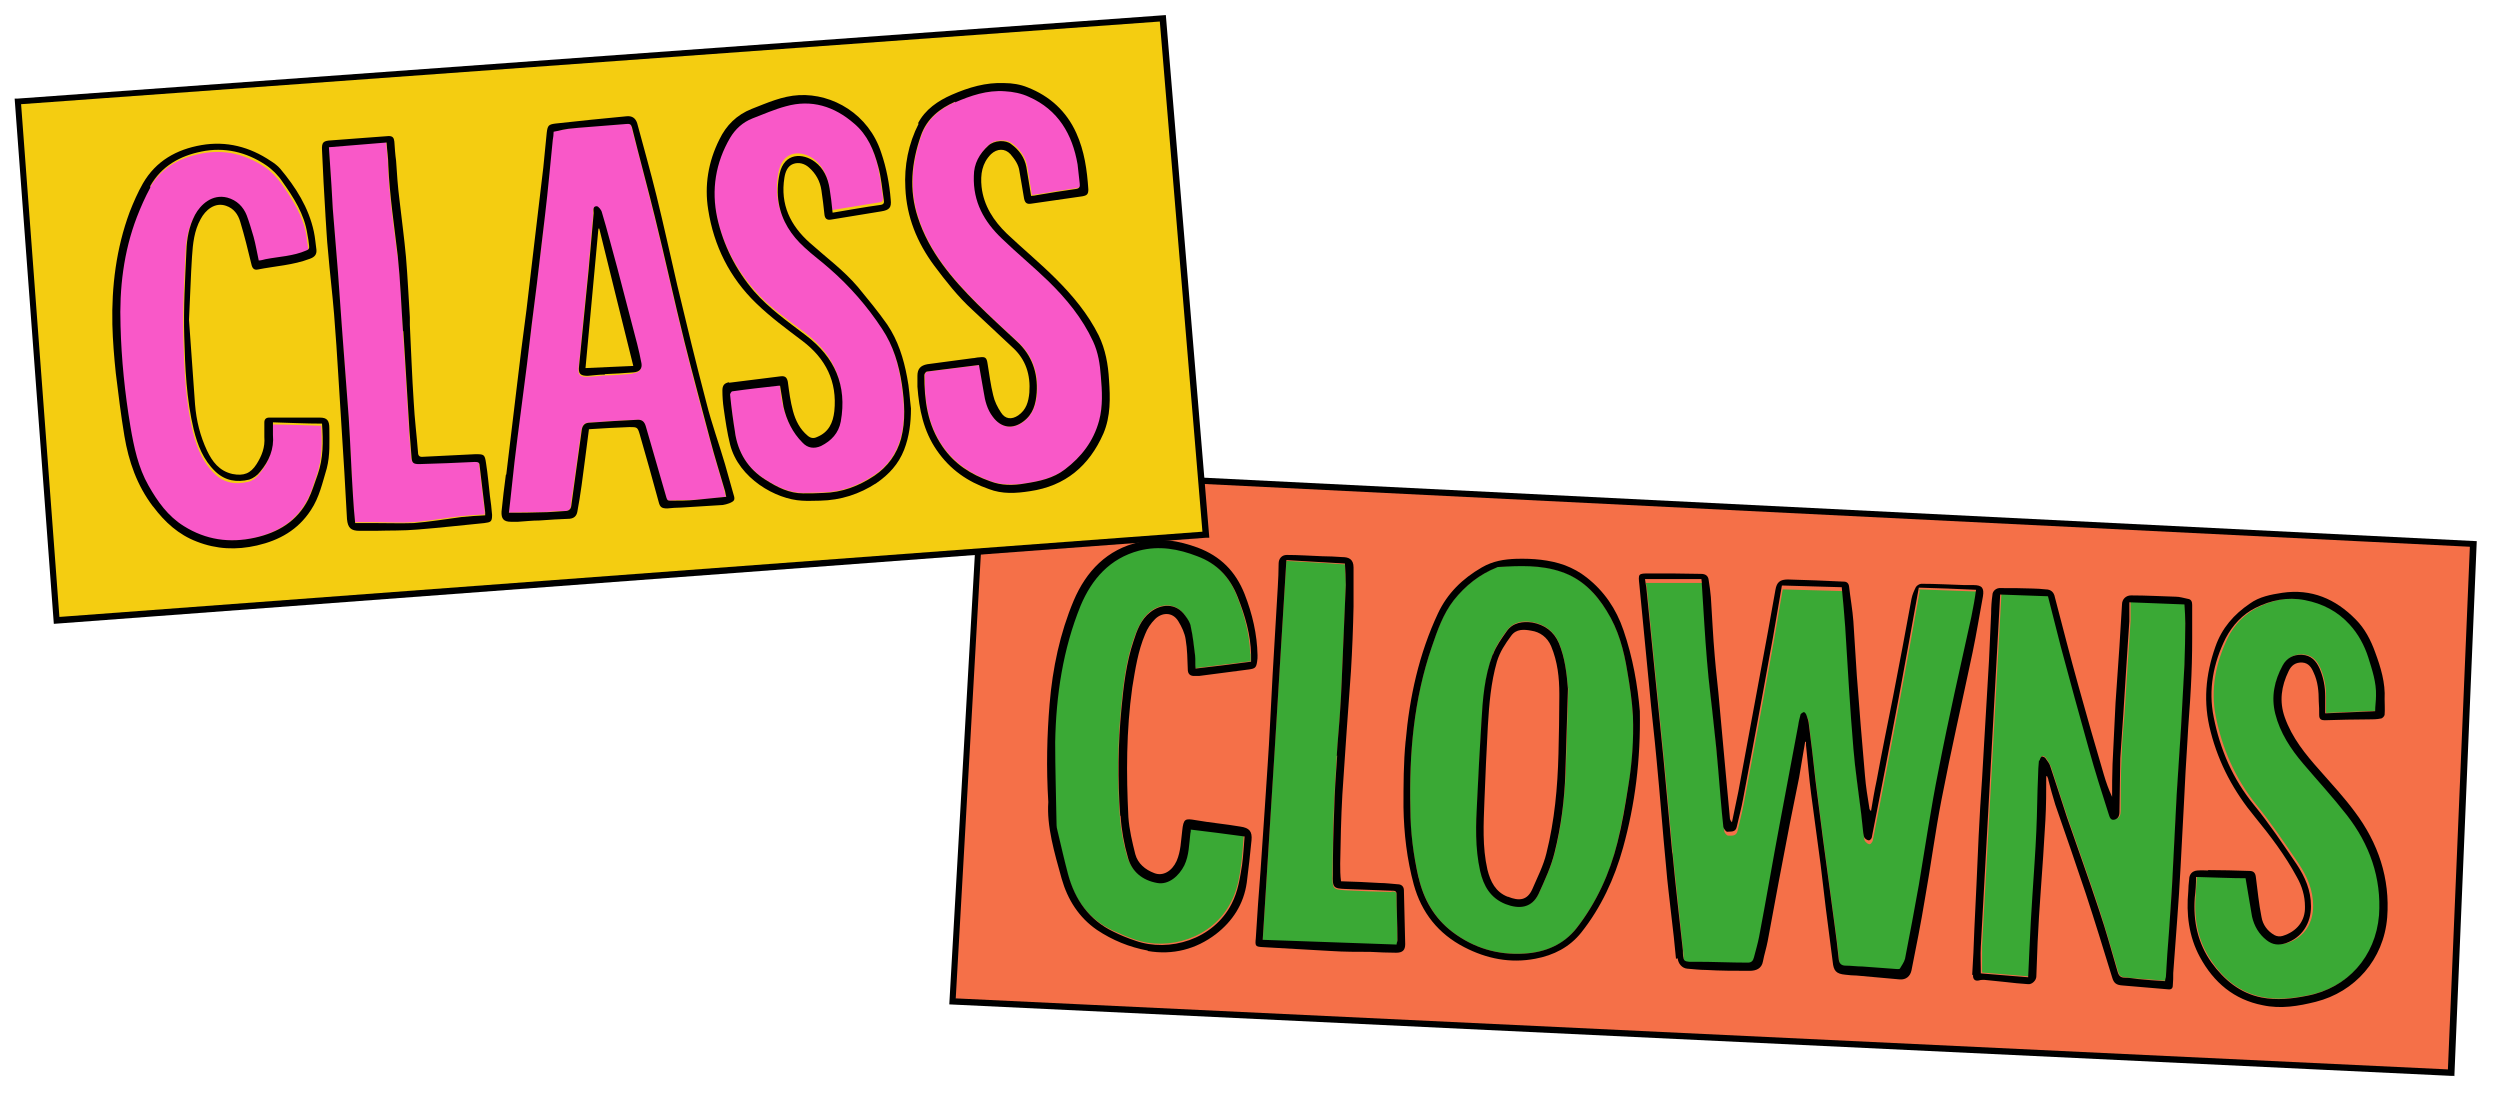 <?xml version="1.0" encoding="UTF-8"?>
<svg id="Layer_1" xmlns="http://www.w3.org/2000/svg" version="1.1" viewBox="0 0 580.7 255.6">
  <!-- Generator: Adobe Illustrator 29.0.1, SVG Export Plug-In . SVG Version: 2.1.0 Build 192)  -->
  <defs>
    <style>
      .st0 {
        fill: #f958c8;
      }

      .st1 {
        fill: #f57048;
      }

      .st2 {
        fill: #f4cd11;
      }

      .st3 {
        fill: #3aa935;
      }
    </style>
  </defs>
  <g>
    <polygon class="st1" points="228.2 109.1 221.2 232.6 569.3 249.2 574.4 126.3 228.2 109.1"/>
    <path d="M570,249.9h-.7s-348.8-16.6-348.8-16.6l7.1-124.9h.7s347,17.3,347,17.3l-5.2,124.3ZM221.9,231.9l346.7,16.5,5.1-121.4-344.8-17.1-6.9,122Z"/>
  </g>
  <g>
    <path class="st3" d="M550.3,152.6c1,2.9,1.9,5.8,1.8,8.9,0,1.2-.1,2.4-.2,3.6-3.9.2-7.7.3-11.6.5,0-1.3,0-2.6,0-3.9,0-2.3-.4-4.4-1.3-6.5-.8-1.8-2-3.1-4.1-3.2-2-.1-3.5.8-4.5,2.5-2,3.5-2.8,7.2-1.7,11.2,1.1,4.4,3.6,8.2,6.5,11.6,3.4,4,6.9,7.8,10.1,11.9,5.3,6.8,8.1,14.6,7.5,23.3-.7,9.6-7.3,16.9-16.7,18.7-3.5.7-7.1,1.1-10.6.4-5-1-8.8-4-11.6-8.1-3.2-4.5-4.3-9.6-3.9-15.1.1-1.6.2-3.2.3-4.8,4.1,0,8,.2,11.8.3.5,3.1.9,6,1.5,8.9.4,2.2,1.6,4.1,3.4,5.5,1.3,1.1,2.8,1.2,4.4.7,3.9-1.3,5.9-4.6,5.9-8.6,0-3.7-1.4-6.8-3.3-9.7-3.2-4.7-6.4-9.5-10-13.9-4.8-6-7.8-12.9-9.3-20.3-1.3-6.4,0-12.6,2.8-18.4,1.5-3,3.9-5.5,6.9-7,3.6-1.8,7.4-2.6,11.5-1.8,4.1.8,7.6,2.6,10.4,5.7,1.9,2.2,3.3,4.8,4.3,7.6Z"/>
    <path class="st3" d="M507.5,140.3c0,1.6.2,3,.2,4.4,0,3.2,0,6.4-.2,9.6-.2,4.9-.5,9.8-.8,14.7-.3,5.1-.7,10.3-1,15.4-.3,5.9-.6,11.8-.9,17.7-.3,4.8-.6,9.6-.9,14.4-.2,3.4-.4,6.8-.7,10.2,0,.3-.1.6-.2,1.1-2.1-.2-4.3-.3-6.4-.5-1,0-2-.2-2.9-.3-.9,0-1.4-.3-1.7-1.3-1.4-4.8-2.8-9.6-4.3-14.3-2.4-7.3-5-14.5-7.5-21.7-1.3-3.8-2.5-7.7-3.8-11.6-.3-.7-.7-1.4-1.2-2.1-.2-.2-.7-.5-.8-.4-.3.2-.5.6-.5.9-.1,1.2-.2,2.3-.2,3.5-.1,4.3-.2,8.5-.4,12.8-.2,4.9-.6,9.9-.9,14.8-.3,4.2-.4,8.4-.7,12.6-.1,2.2-.2,4.4-.3,6.6-3.8-.3-7.4-.6-11-.9,0-.2,0-.4,0-.5,0-1.9,0-3.8,0-5.7,1.5-27.2,3-54.4,4.5-81.8,3.7.1,7.4.3,11.1.4,1,4,1.9,7.9,3,11.8,2.1,7.9,4.3,15.8,6.5,23.7,1.4,5.1,3.1,10.1,4.6,15.1.2.6.4,1.5,1.3,1.3.9-.1,1.2-.9,1.2-1.8,0-4.2,0-8.3.2-12.5.1-3.4.4-6.8.7-10.2.2-3.7.5-7.3.7-11,.2-3.5.5-7,.7-10.6,0-1.4,0-2.7,0-4.4,4.3.2,8.6.3,12.8.5Z"/>
    <path d="M512.9,202.1c3.2,0,6.4.1,9.6.2,1,0,1.4.5,1.5,1.5.4,3.1.7,6.2,1.3,9.2.3,1.8,1.4,3.3,3,4.2.5.3,1.3.4,1.9.2,3.3-1,5.3-3.5,5.2-6.8,0-2.5-.7-4.8-1.9-6.9-2.7-5-6.1-9.5-9.7-13.9-4.9-5.9-8.4-12.4-10.3-19.8-1.8-6.8-1.2-13.3,1.1-19.8,1.5-4.3,4.3-7.5,8-10,2.2-1.6,4.9-2.1,7.5-2.5,6.8-1,12.4,1.4,17.1,6.2,2.1,2.1,3.5,4.8,4.5,7.6,1.3,3.5,2.4,7.1,2.2,10.9,0,1.2.1,2.4,0,3.6,0,.3-.5.9-.9.9-.9.2-1.9.2-2.8.2-3.4,0-6.8.1-10.2.2-.8,0-1.3-.2-1.3-1.2,0-1.1,0-2.1-.1-3.2,0-2.3-.2-4.6-1.2-6.7-.5-1.2-1.2-2.2-2.6-2.3-1.6-.1-2.6.7-3.2,2-1.7,3.5-2.2,7-.9,10.7,1.7,4.8,4.8,8.6,8.1,12.3,2.8,3.2,5.7,6.3,8.2,9.7,5.4,7.2,8.2,15.4,7.5,24.5-.8,9.8-7.5,17.3-16.6,19.6-4,1-8.1,1.7-12.3.8-6.7-1.3-11.4-5.3-14.6-11.2-2.6-4.8-3.2-10-2.7-15.3,0-.9.1-1.8.2-2.7,0-1.2.7-2,1.9-2.1s1.7,0,2.5,0ZM521.9,204c-3.7,0-7.7-.2-11.8-.3,0,1.6-.1,3.2-.3,4.8-.4,5.5.7,10.6,3.9,15.1,2.9,4,6.6,7.1,11.6,8.1,3.6.7,7.1.3,10.6-.4,9.4-1.8,15.9-9.1,16.7-18.7.6-8.7-2.2-16.5-7.5-23.3-3.2-4.1-6.7-7.9-10.1-11.9-2.9-3.4-5.4-7.2-6.5-11.6-1-4-.2-7.7,1.7-11.2.9-1.7,2.5-2.6,4.5-2.5,2.1.1,3.3,1.4,4.1,3.2.9,2.1,1.3,4.2,1.3,6.5,0,1.3,0,2.6,0,3.9,3.9-.2,7.7-.3,11.6-.5,0-1.2.2-2.4.2-3.6.1-3.1-.9-6-1.8-8.9-.9-2.8-2.3-5.4-4.3-7.6-2.8-3.1-6.3-4.9-10.4-5.7-4.1-.8-7.9,0-11.5,1.8-3,1.5-5.3,4-6.9,7-2.9,5.8-4.1,12-2.8,18.4,1.5,7.5,4.4,14.3,9.3,20.3,3.6,4.4,6.8,9.2,10,13.9,1.9,2.9,3.3,6,3.3,9.7,0,4-2.1,7.3-5.9,8.6-1.6.5-3,.4-4.4-.7-1.8-1.4-2.9-3.3-3.4-5.5-.5-2.9-1-5.8-1.5-8.9Z"/>
    <path class="st3" d="M445.8,136.9c4.3.2,8.7.3,13.3.5-.4,2.2-.7,4.2-1.1,6.3-2.5,11.8-5.2,23.6-7.6,35.5-1.7,8.9-3,17.9-4.6,26.8-1,5.7-2.1,11.4-3.2,17.1-.2.8-.7,1.5-1.2,2.3,0,.1-.4.1-.6.1-2.7-.2-5.4-.4-8.1-.6-1.3,0-2.6-.2-3.9-.2-1,0-1.5-.4-1.6-1.5-.3-2.7-.6-5.5-1-8.2-.9-6.7-1.8-13.4-2.7-20-.6-4.4-1.1-8.9-1.7-13.3-.5-4.5-1.1-9-1.6-13.5,0-.6-.2-1.2-.5-1.7-.1-.3-.5-.7-.6-.7-.3,0-.7.4-.8.7-.2.7-.4,1.5-.5,2.3-1.4,7.5-2.9,14.9-4.2,22.4-1.6,8.9-3.2,17.8-4.9,26.8-.3,1.6-.8,3.2-1.2,4.8-.2.8-.7,1.2-1.4,1.2-4,0-8-.1-12-.2-.1,0-.3,0-.4,0-.8,0-1.9.1-2.3-.3-.5-.4-.3-1.5-.4-2.3-.8-7.5-1.6-14.9-2.4-22.4-.7-7.2-1.3-14.4-2-21.6-.6-6-1.2-11.9-1.8-17.9-.7-7.3-1.5-14.7-2.2-22,0-.6-.2-1.2-.3-1.9,4.4,0,8.7,0,13.1,0,0,.5.1.8.1,1.2.4,5.9.7,11.8,1.2,17.8.4,5,1.1,10,1.6,15.1.3,3.4.6,6.7,1,10.1.4,4.5.8,8.9,1.2,13.4,0,.4.6,1.1.9,1.1.8,0,1.9.2,2.2-1.1.5-2.2,1.1-4.4,1.5-6.6,2.1-11.2,4.2-22.3,6.2-33.5,1-5.2,1.8-10.5,2.8-16,4.5.1,9.2.3,13.9.4.3,3.2.6,6.2.8,9.2.6,9.4,1.2,18.8,1.9,28.2.4,5.1,1.2,10.1,1.8,15.1.2,1.5.3,3.1.5,4.6,0,.4,0,.8.3,1.1s.6.6,1,.6c.2,0,.6-.5.7-.8,2.1-10.7,4.2-21.4,6.2-32.1,1.6-8.5,3.1-17,4.7-25.8Z"/>
    <path d="M473.8,176.6c0-.3.2-.7.5-.9.1,0,.7.2.8.4.5.7,1,1.3,1.2,2.1,1.3,3.8,2.5,7.7,3.8,11.6,2.5,7.2,5.1,14.4,7.5,21.7,1.6,4.7,2.9,9.5,4.3,14.3.3,1,.8,1.3,1.7,1.3,1,0,2,.2,2.9.3,2.1.2,4.3.4,6.4.5,0-.5.2-.8.2-1.1.2-3.4.4-6.8.7-10.2.3-4.8.7-9.6.9-14.4.3-5.9.6-11.8.9-17.7.3-5.1.7-10.3,1-15.4.3-4.9.5-9.8.8-14.7.1-3.2.2-6.4.2-9.6,0-1.4-.1-2.9-.2-4.4-4.2-.2-8.5-.3-12.8-.5,0,1.7,0,3.1,0,4.4-.2,3.5-.5,7-.7,10.6-.2,3.7-.5,7.3-.7,11-.2,3.4-.5,6.8-.7,10.2-.1,4.2-.1,8.3-.2,12.5,0,.9-.3,1.6-1.2,1.8-.9.2-1.1-.7-1.3-1.3-1.6-5-3.2-10-4.6-15.1-2.2-7.9-4.4-15.8-6.5-23.7-1-3.9-2-7.8-3-11.8-3.8-.1-7.5-.3-11.1-.4-1.5,27.4-3,54.6-4.5,81.8-.1,1.9,0,3.8,0,5.7,0,.1,0,.3,0,.5,3.6.3,7.2.6,11,.9.1-2.2.2-4.4.3-6.6.2-4.2.4-8.4.7-12.6.3-4.9.7-9.9.9-14.8.2-4.3.2-8.5.4-12.8,0-1.2.1-2.3.2-3.5ZM458.1,226.5c.2-3.5.4-7,.5-10.6.2-3.5.3-7,.5-10.5.2-3.7.3-7.5.5-11.2.2-4.5.5-8.9.8-13.4.3-4.6.5-9.2.8-13.7.3-4.5.5-9.1.8-13.6.2-3.7.3-7.3.5-11,0-1.4.1-2.9.3-4.3,0-.9.9-1.7,1.9-1.6,2.5,0,4.9,0,7.4.1,1,0,2,.1,3.1.2,1.2,0,1.9.7,2.1,1.8,1.8,6.9,3.6,13.9,5.5,20.7,1.9,6.9,3.9,13.8,5.9,20.6.5,1.7,1.1,3.4,1.9,5.1,0-2.5,0-5,.1-7.6.2-4.8.5-9.5.7-14.3.3-4.3.6-8.7.9-13,.2-3.3.4-6.6.6-9.8,0-1.2.9-2.1,2.1-2.1,3.5,0,6.9.2,10.4.3.9,0,1.8.3,2.8.5.8.1,1,.7,1,1.4,0,2.6,0,5.2,0,7.8,0,3.8-.1,7.6-.3,11.3-.2,4.2-.6,8.3-.8,12.5-.3,4.8-.6,9.5-.8,14.3-.3,5-.5,10.1-.8,15.1-.2,4.1-.5,8.2-.8,12.4-.3,4-.6,8.1-.9,12.1,0,1,0,1.9-.1,2.9,0,.7-.4,1-1.1.9-3.5-.3-7.1-.6-10.6-.9-1.4-.1-2-.5-2.4-1.9-2-6.5-4-13-6.1-19.4-2.3-6.9-4.7-13.8-7.1-20.7-.6-1.9-1.1-3.8-1.6-5.7,0-.3-.2-.6-.3-.9,0,0-.1,0-.2,0,0,3.4,0,6.8-.2,10.3-.3,5.6-.7,11.1-1.1,16.7-.3,3.8-.5,7.7-.7,11.5-.1,2.7-.2,5.4-.3,8,0,.9-1,1.9-1.9,1.8-1.8-.1-3.5-.3-5.3-.5-1.6-.2-3.3-.3-4.9-.5-.4,0-.8,0-1.1.1-1,.3-1.6-.2-1.5-1.3Z"/>
    <path d="M389.3,222.7c-.3-3.4-.7-6.8-1.1-10.2-.4-3.7-.9-7.4-1.2-11.2-.8-8.2-1.4-16.5-2.2-24.7-.5-5.6-1.2-11.2-1.7-16.9-.8-7.9-1.5-15.9-2.3-23.8-.3-2.7-.3-2.7,2.4-2.7,4,0,7.9,0,11.9.1,1,0,1.7.4,1.8,1.5.2,1.3.4,2.6.5,3.9.3,4.6.5,9.2.9,13.7.3,3.8.8,7.5,1.1,11.3.5,5.4,1,10.9,1.5,16.4.3,3.2.6,6.5.9,9.7,0,.4.1.8.5,1.2.5-2.4,1-4.8,1.5-7.2,2.3-12.4,4.6-24.8,6.9-37.3.6-3.2,1.1-6.3,1.7-9.5.3-1.8,1.1-2.4,2.9-2.4,4.3.1,8.7.3,13,.5.7,0,1.1.4,1.2,1.1.3,2.7.8,5.4,1,8.1.3,4.2.5,8.4.8,12.6.6,7.8,1.2,15.6,1.9,23.3.2,2.5.6,4.9,1,7.4,0,.3.1.5.4.8.4-2.4.8-4.8,1.3-7.1,1.2-6.5,2.5-12.9,3.8-19.4,1.5-7.6,2.9-15.2,4.3-22.8.2-1,.6-1.9,1-2.7.2-.4.9-.8,1.3-.8,3.3,0,6.7.2,10,.3.7,0,1.4,0,2.1,0,2,0,2.5.7,2.2,2.6-.8,4.3-1.5,8.7-2.4,13-2.4,11.4-5,22.7-7.2,34.1-1.5,7.7-2.5,15.5-3.9,23.3-.9,5.5-2,11-3.1,16.5-.3,1.4-1.3,2.2-2.7,2.1-3.3-.3-6.7-.6-10-.9-.9,0-1.8-.1-2.7-.2-2.1-.2-2.7-.9-2.9-3-.5-4.1-1.1-8.3-1.6-12.4-.4-3.4-.8-6.7-1.2-10.1-.7-5.5-1.5-10.9-2.2-16.4-.5-3.8-.8-7.6-1.2-11.4,0-.3,0-.5,0-.8h-.2c-.5,2.7-.9,5.5-1.4,8.3-.7,3.5-1.4,6.9-2.1,10.4-1.8,9.2-3.5,18.4-5.2,27.6-.3,1.6-.8,3.1-1.1,4.7-.3,1.7-1.6,2.2-3.1,2.2-3.4,0-6.7,0-10.1-.2-1.5,0-3-.2-4.4-.3-1.2-.1-2.1-1.2-2.2-2.4ZM388.5,198.4c.7,7.5,1.6,15,2.4,22.4,0,.8,0,1.9.4,2.3.5.4,1.5.3,2.3.3.1,0,.3,0,.4,0,4,0,8,.2,12,.2.8,0,1.2-.4,1.4-1.2.4-1.6.9-3.2,1.2-4.8,1.7-8.9,3.2-17.8,4.9-26.8,1.4-7.5,2.8-14.9,4.2-22.4.1-.8.3-1.5.5-2.3,0-.3.5-.6.8-.7.2,0,.5.4.6.7.2.6.4,1.1.5,1.7.6,4.5,1.1,9,1.6,13.5.6,4.4,1.1,8.9,1.7,13.3.9,6.7,1.8,13.4,2.7,20,.4,2.7.7,5.5,1,8.2.1,1,.6,1.5,1.6,1.5,1.3,0,2.6.2,3.9.2,2.7.2,5.4.4,8.1.6.2,0,.5,0,.6-.1.4-.7,1-1.5,1.2-2.3,1.1-5.7,2.2-11.4,3.2-17.1,1.5-8.9,2.8-17.9,4.6-26.8,2.3-11.9,5-23.7,7.6-35.5.4-2,.8-4.1,1.1-6.3-4.5-.2-8.9-.4-13.3-.5-1.6,8.8-3.1,17.3-4.7,25.8-2,10.7-4.1,21.4-6.2,32.1,0,.3-.4.8-.7.8-.3,0-.8-.3-1-.6s-.2-.7-.3-1.1c-.2-1.5-.3-3.1-.5-4.6-.6-5-1.4-10.1-1.8-15.1-.8-9.4-1.3-18.8-1.9-28.2-.2-3-.5-6-.8-9.2-4.7-.1-9.4-.3-13.9-.4-1,5.6-1.8,10.8-2.8,16-2,11.2-4.1,22.3-6.2,33.5-.4,2.2-1,4.4-1.5,6.6-.3,1.3-1.4,1-2.2,1.1-.3,0-.8-.7-.9-1.1-.5-4.5-.8-8.9-1.2-13.4-.3-3.4-.6-6.8-1-10.1-.5-5-1.2-10-1.6-15.1-.5-5.9-.8-11.8-1.2-17.8,0-.3,0-.7-.1-1.2-4.4,0-8.7,0-13.1,0,.1.8.2,1.3.3,1.9.7,7.3,1.5,14.7,2.2,22,.6,6,1.2,11.9,1.8,17.9.7,7.2,1.3,14.4,2,21.6Z"/>
    <path class="st3" d="M379.3,166.3c.3,5.5-.1,11-1.1,16.4-.7,4.3-1.5,8.7-2.5,13-1.8,7.3-4.9,14-9.5,19.9-3,3.9-7.2,5.6-12.1,5.9-6.2.4-11.8-1.3-16.7-5-4.2-3.2-6.7-7.6-7.9-12.7-1.2-5.3-2-10.6-1.9-16.1-.3-12.8.8-25.4,5-37.6,1.3-3.8,2.6-7.6,5.1-10.8,2.7-3.4,6-5.9,10-7.6.1,0,.3,0,.4-.1,4.9-.3,9.7-.5,14.5,1.1,4.8,1.6,8,5,10.6,9.1,2.7,4.3,4,9.2,4.8,14.1.6,3.4,1.1,6.8,1.3,10.3ZM364.2,159.9c-.3-3.6-.7-7.2-2.1-10.6-1.2-2.8-3.4-4.3-6.2-4.8-2.2-.4-4.5,0-5.9,2-1.3,1.7-2.5,3.5-3.2,5.4-1.9,5-2.2,10.3-2.6,15.6-.4,6.1-.7,12.3-1,18.4-.3,5.4-.5,10.8.7,16.2.8,3.5,2.4,6.4,5.9,7.7,3.1,1.2,6.1,1.1,7.7-2.4,1.4-3.1,2.9-6.3,3.7-9.6,1.5-6,2.2-12.2,2.5-18.4.2-6.5.4-13,.6-19.6Z"/>
    <path d="M350.3,208.3c2.5,1,4.4.9,5.6-1.7,1.2-2.8,2.6-5.5,3.3-8.4,1.9-7.6,2.6-15.3,2.8-23.1.1-4.4.2-8.9.2-13.3h0c0-.2,0-.4,0-.6,0-3.8-.4-7.5-1.9-11.1-.9-2.1-2.6-3.3-4.6-3.6-1.6-.3-3.5-.5-4.7,1.2-1.4,1.9-2.6,3.7-3.3,6-1.4,4.9-1.8,9.9-2.1,14.9-.3,5.8-.6,11.7-.8,17.5-.2,5.3-.5,10.6.7,15.9.7,2.8,1.9,5.2,4.7,6.3ZM346.8,152c.7-1.9,2-3.7,3.2-5.4,1.4-2,3.7-2.3,5.9-2,2.8.5,5,2,6.2,4.8,1.4,3.4,1.8,6.9,2.1,10.6-.2,6.5-.4,13-.6,19.6-.2,6.2-1,12.4-2.5,18.4-.8,3.3-2.3,6.5-3.7,9.6-1.6,3.4-4.6,3.6-7.7,2.4-3.5-1.4-5.1-4.2-5.9-7.7-1.2-5.4-1-10.8-.7-16.2.3-6.1.6-12.2,1-18.4.3-5.3.7-10.6,2.6-15.6Z"/>
    <path d="M329.5,203.8c1.2,5.2,3.7,9.5,7.9,12.7,4.9,3.7,10.5,5.4,16.7,5,4.9-.3,9.1-2.1,12.1-5.9,4.6-5.9,7.7-12.7,9.5-19.9,1.1-4.3,1.8-8.6,2.5-13,.9-5.4,1.3-10.9,1.1-16.4-.2-3.4-.7-6.9-1.3-10.3-.8-5-2.1-9.8-4.8-14.1-2.5-4.1-5.8-7.5-10.6-9.1-4.7-1.6-9.6-1.4-14.5-1.1-.1,0-.3,0-.4.1-4,1.6-7.3,4.2-10,7.6-2.5,3.2-3.8,7-5.1,10.8-4.2,12.2-5.3,24.8-5,37.6,0,5.4.7,10.8,1.9,16.1ZM326.5,172.2c.9-10.3,3.1-20.3,7.5-29.7,2.2-4.7,5.7-8.1,10.2-10.7,2.6-1.5,5.2-1.9,8-2,3.8-.1,7.7.2,11.3,1.5,1.8.7,3.5,1.6,5,2.8,4.1,3.2,6.9,7.3,8.6,12.3,2.2,6.4,3.3,12.9,3.8,18.8.2,11.3-1.1,21.6-3.9,31.7-2,7.2-5.1,13.9-9.7,19.7-2.7,3.4-6.4,5.3-10.7,6.1-5.8,1.1-11.3,0-16.5-2.7-6-3.1-9.9-8-11.7-14.5-1.6-5.9-2.3-11.9-2.4-18,0-5.2,0-10.3.5-15.4Z"/>
    <path class="st3" d="M323.3,207.1c.6,0,1.1,0,1.1.8,0,3.6.2,7.1.2,10.7,0,.3,0,.5-.2,1-10.3-.4-20.6-.7-31.1-1.1,1.8-29.5,3.7-58.8,5.5-88.2,4.4.2,9.1.5,13.6.8,0,1.7.3,3.3.2,5-.2,5.5-.4,10.9-.7,16.4-.2,4.2-.3,8.3-.6,12.5-.2,3.6-.6,7.2-.8,10.8-.3,4.3-.5,8.6-.7,12.9-.2,4.9-.2,9.8-.3,14.7,0,3.1.1,3.2,3.1,3.4,3.5.2,7.1.3,10.6.4Z"/>
    <path d="M310.5,175.6c.2-3.6.6-7.2.8-10.8.3-4.2.4-8.3.6-12.5.2-5.5.5-10.9.7-16.4,0-1.6-.1-3.3-.2-5-4.6-.3-9.2-.5-13.6-.8-1.8,29.4-3.6,58.7-5.5,88.2,10.4.4,20.8.7,31.1,1.1,0-.4.2-.7.2-1,0-3.6-.2-7.1-.2-10.7,0-.8-.5-.8-1.1-.8-3.5-.1-7-.3-10.6-.4-3-.1-3.2-.3-3.1-3.4,0-4.9.1-9.8.3-14.7.1-4.3.4-8.6.7-12.9ZM311.4,204.7c3.1.1,6.1.2,9.1.4,1.4,0,2.8.2,4.2.3.8,0,1.4.5,1.4,1.4.1,4.2.2,8.3.3,12.5,0,1.4-.6,2-2.1,2-2,0-4-.1-6-.2-3,0-6.1,0-9.1-.2-5.3-.3-10.6-.6-15.8-.9-1.8-.1-1.9-.2-1.7-2.1.3-5.2.7-10.5,1.1-15.7.3-4.9.7-9.8,1-14.7.4-6.4.9-12.8,1.2-19.2.2-3.8.4-7.7.6-11.5.4-6.8.8-13.6,1.2-20.4.1-1.8.2-3.7.2-5.5,0-1.1.7-2,1.9-2,2.7,0,5.5.2,8.2.3,1.6,0,3.1.1,4.7.2,1.5,0,2.6.5,2.6,2.4,0,3,0,6.1,0,9.1-.1,5-.3,10-.6,15-.3,4.6-.7,9.3-1,13.9-.3,4.9-.7,9.8-1,14.8-.3,5.3-.4,10.6-.5,16,0,1.4,0,2.7.2,4.2Z"/>
    <path class="st3" d="M290.5,151.9c0,.5,0,1.1,0,1.7-4.4.5-8.6,1.1-12.9,1.6,0-1,0-2-.1-3-.3-2.2-.5-4.5-1-6.7-.2-.9-.8-1.8-1.3-2.6-2.2-3.1-5.7-2.7-8.1-.8-2.1,1.7-3,4.2-3.9,6.7-1.7,5.1-2.3,10.3-2.8,15.6-.8,8.3-.9,16.6-.3,24.9.2,3.2.8,6.5,1.7,9.6,1,3.3,3.4,5.3,6.8,5.9,2.7.5,5.1-1.7,6.3-4.1,1.1-2.4,1.1-4.9,1.4-7.4,0-.3,0-.5.1-.9,4.1.5,8.1,1.1,12.5,1.6-.2,2.3-.3,4.5-.6,6.7-.4,3.1-.9,6.1-2.4,8.9-4.2,8.3-14.5,11.4-22.4,8.6-1.7-.6-3.4-1.3-5.1-2.1-5.7-2.7-8.9-7.4-10.5-13.3-.9-3.4-1.7-6.8-2.5-10.3-.2-.7-.2-1.4-.2-2.1-.1-6.1-.4-12.2-.3-18.3.2-10.9,1.8-21.5,5.9-31.7,2.5-6.2,6.7-11,13.6-12.8,4.6-1.2,9.1-.4,13.5,1.3,4.6,1.8,7.6,4.9,9.4,9.5,1.7,4.3,2.9,8.7,3.1,13.3Z"/>
    <path d="M266.6,220.8c-4.3-.8-8.2-2.4-11.8-4.8-4.2-2.9-6.8-7-8.2-11.9-1.7-6.1-3.5-12.2-3.1-17.8-.5-8.1-.3-15.5.3-22.8.7-8.3,2.4-16.4,5.6-24,2.9-6.8,7.7-11.9,15.3-13.6,4.6-1.1,9.1-.3,13.5,1.3,5.3,2,8.8,5.5,10.9,10.8,1.8,4.6,2.9,9.3,3,14.2,0,.5,0,1-.1,1.5-.2,1.4-.5,1.6-1.9,1.8-3.8.5-7.7,1-11.5,1.5-.5,0-1,0-1.5,0-.8-.1-1.2-.6-1.2-1.5-.1-2.3-.1-4.7-.5-7-.2-1.4-.9-2.9-1.7-4.2-1.4-2.3-3.9-2-5.4-.5-1,1-1.8,2.2-2.3,3.5-1.7,4-2.3,8.2-3,12.4-1.4,10-1.4,20.1-.9,30.1.2,2.9.9,5.8,1.6,8.6.6,2.2,2.3,3.6,4.4,4.4,2,.8,4.1-.4,5.2-2.8,1-2.3,1-4.7,1.3-7,.3-2.9.7-2.9,3.1-2.5,3.4.6,6.9.9,10.4,1.5,2.1.3,2.8,1.1,2.6,3.2-.3,3.3-.7,6.5-1.1,9.8-.7,5-3.3,9-7.2,12-4.6,3.5-10,4.9-15.8,3.9ZM260.2,189.4c-.6-8.3-.5-16.6.3-24.9.5-5.3,1.1-10.5,2.8-15.6.8-2.5,1.7-5,3.9-6.7,2.4-1.9,5.9-2.3,8.1.8.6.8,1.2,1.7,1.3,2.6.5,2.2.7,4.4,1,6.7.1,1,0,2,.1,3,4.3-.5,8.5-1,12.9-1.6,0-.7,0-1.2,0-1.7-.1-4.6-1.4-9-3.1-13.3-1.8-4.6-4.8-7.8-9.4-9.5-4.4-1.7-8.8-2.5-13.5-1.3-6.8,1.8-11,6.6-13.6,12.8-4.1,10.1-5.7,20.8-5.9,31.7,0,6.1.2,12.2.3,18.3,0,.7,0,1.4.2,2.1.8,3.4,1.6,6.9,2.5,10.3,1.6,5.9,4.9,10.6,10.5,13.3,1.6.8,3.3,1.5,5.1,2.1,7.9,2.8,18.2-.3,22.4-8.6,1.5-2.9,1.9-5.9,2.4-8.9.3-2.2.4-4.4.6-6.7-4.3-.6-8.4-1.1-12.5-1.6,0,.3,0,.6-.1.9-.3,2.5-.3,5.1-1.4,7.4-1.2,2.4-3.6,4.6-6.3,4.1-3.4-.6-5.9-2.6-6.8-5.9-.9-3.1-1.5-6.4-1.7-9.6Z"/>
  </g>
  <g>
    <polygon class="st2" points="4.1 23.6 13.2 144.1 280.1 124.2 270.1 4.3 4.1 23.6"/>
    <path d="M12.5,144.9L3.4,22.9h.7c0,0,266.7-19.4,266.7-19.4l10.1,121.4h-.7c0,0-267.6,20-267.6,20ZM4.9,24.2l8.9,119.1,265.5-19.8-9.9-118.5L4.9,24.2Z"/>
  </g>
  <g>
    <path class="st0" d="M255.8,87.4c.3,3.4.5,6.9-.4,10.3-1.2,4.7-4.1,8.4-7.9,11.3-2.7,2-6,2.8-9.3,3.3-2.7.4-5.5.4-8.1-.5-4.4-1.6-8.3-4.1-11.1-8.1-3.5-5.1-4.3-10.7-4.2-16.6,0-.3.3-.7.6-.8,3.9-.5,7.9-1,11.9-1.5,0,0,0,0,.2,0,.4,2.1.7,4.2,1.1,6.3.4,2,.9,4,2.1,5.7,1.9,2.6,4.5,3,7.1,1.1,2.2-1.7,2.9-4.1,3.1-6.7.3-4.7-1.1-8.7-4.6-11.9-3.1-2.9-6.3-5.7-9.3-8.8-5.8-5.8-11.1-12-13.7-20-2.1-6.4-1.5-12.7.7-19,1.4-3.9,4.4-6.3,8-7.9,3.7-1.6,7.5-2.8,11.6-2.6,1.9.1,3.9.6,5.6,1.3,6.8,3,10,8.7,11.3,15.7.3,1.5.3,3,.5,4.5.1.7-.1,1.1-.9,1.2-3,.4-5.9.9-8.9,1.4-.5,0-1,.2-1.5.2-.4-2.3-.7-4.5-1.1-6.7-.4-2.2-1.7-3.9-3.5-5.3-1.4-1-4-.9-5.3.3-2.1,1.9-3.3,4.2-3.4,7.1-.2,5.9,2.4,10.6,6.5,14.5,3.5,3.4,7.3,6.5,10.8,9.9,4.2,4.1,8,8.6,10.4,14,1.2,2.6,1.6,5.4,1.8,8.1Z"/>
    <path d="M221.9,23.6c-3.6,1.6-6.6,3.9-8,7.9-2.2,6.3-2.8,12.6-.7,19,2.6,8,7.9,14.2,13.7,20,3,3,6.2,5.9,9.3,8.8,3.5,3.2,4.9,7.3,4.6,11.9-.2,2.6-.8,5-3.1,6.7-2.5,1.9-5.2,1.5-7.1-1.1-1.3-1.7-1.8-3.7-2.1-5.7-.4-2.1-.7-4.2-1.1-6.3,0,0-.1,0-.2,0-4,.5-7.9,1-11.9,1.5-.2,0-.6.5-.6.8,0,5.9.7,11.5,4.2,16.6,2.8,4.1,6.6,6.5,11.1,8.1,2.6,1,5.3,1,8.1.5,3.3-.5,6.6-1.2,9.3-3.3,3.8-2.9,6.6-6.5,7.9-11.3.9-3.4.7-6.9.4-10.3-.2-2.8-.6-5.5-1.8-8.1-2.5-5.4-6.2-9.9-10.4-14-3.5-3.4-7.3-6.5-10.8-9.9-4.1-3.9-6.7-8.5-6.5-14.5,0-2.9,1.3-5.2,3.4-7.1,1.3-1.2,4-1.4,5.3-.3,1.8,1.3,3.1,3.1,3.5,5.3.4,2.2.7,4.4,1.1,6.7.5,0,1-.1,1.5-.2,3-.5,5.9-1,8.9-1.4.8-.1,1-.5.9-1.2-.2-1.5-.3-3-.5-4.5-1.2-7-4.5-12.7-11.3-15.7-1.7-.8-3.7-1.2-5.6-1.3-4.1-.3-7.9,1-11.6,2.6ZM213.2,28.7c1.7-3.3,4.7-5.3,7.9-6.7,3.9-1.7,7.9-2.9,12.2-2.7,1.8,0,3.7.3,5.4,1,5.1,2,9,5.5,11.3,10.6,1.9,4.2,2.5,8.6,2.8,13.1,0,1.1-.3,1.4-1.4,1.6-3.9.6-7.9,1.1-11.8,1.7-1.2.2-1.6-.2-1.8-1.6-.3-2-.7-4-1-5.9-.2-1.6-1.1-2.8-2.1-4-1.3-1.4-3.1-1.3-4.5,0-2.1,2.1-2.5,4.7-2.2,7.6.5,4.4,2.8,7.9,5.9,10.9,3.7,3.5,7.7,6.8,11.4,10.5,3.9,3.9,7.4,8.1,9.9,13.1,1.6,3.3,2.2,6.8,2.4,10.3.3,4.2.4,8.5-1.3,12.5-3.3,7.5-8.8,12.2-17.1,13.4-3.2.5-6.4.7-9.5-.5-4.9-1.7-9-4.5-12.1-9-3.1-4.5-4.1-9.5-4.5-14.8,0-.8,0-1.7,0-2.5,0-1.6.7-2.4,2.3-2.7,3.5-.5,7-.9,10.5-1.4.5,0,1-.2,1.6-.2,1.4-.2,1.7.1,1.9,1.5.4,2.4.7,4.9,1.3,7.3.3,1.4,1,2.8,1.8,4,1,1.6,2.5,1.7,4,.7,1.9-1.3,2.4-3.2,2.6-5.3.3-4.1-.8-7.7-3.9-10.5-3.1-2.9-6.2-5.8-9.3-8.7-3.4-3.1-6.2-6.7-8.9-10.3-4-5.4-6.4-11.3-6.7-18-.3-5.2.7-10.3,3.1-15Z"/>
    <path class="st0" d="M209.4,89.2c.6,4.2,1,8.4-.2,12.6-1,3.6-3,6.5-6.2,8.6-3.6,2.4-7.5,3.9-11.9,4-1.5,0-3,.1-4.6.1-3.2,0-6-1.4-8.7-3.1-4.2-2.6-6.5-6.4-7.2-11.2-.4-3-.8-6-1.2-9,0-.3.3-.9.5-.9,3.6-.5,7.1-.9,10.7-1.3,0,0,.2,0,.4,0,.3,1.6.4,3.3.8,4.9.7,3.2,2,6,4.4,8.3,1.3,1.3,2.7,1.5,4.3.8,2.5-1.1,4.2-3,4.6-5.7,1.5-8.4-1.4-14.9-8.1-20-4.2-3.2-8.6-6.1-12-10.2-4.3-5-7.2-10.7-8.6-17.1-1.4-6.5-.4-12.8,3-18.6,1.2-2.1,2.9-3.7,5.2-4.5,2.5-1,5-2,7.7-2.8,6-1.6,11.3,0,15.9,4,3.1,2.7,4.6,6.2,5.6,10,.6,2.6.9,5.2,1.3,7.8,0,.6,0,1-.8,1.1-3.7.6-7.4,1.2-11.1,1.8-.2-2-.4-3.8-.7-5.6-.4-2.5-1.5-4.7-3.4-6.2-2.8-2.1-7.1-2.2-8.2,2.7-.5,2.2-.6,4.7-.2,6.9.7,4.1,3,7.5,6,10.3,1.9,1.7,3.9,3.2,5.8,4.9,4.7,4.1,8.8,8.8,12.2,14,2.6,3.9,3.9,8.3,4.6,12.9Z"/>
    <path class="st0" d="M168.2,113.7c.1.5.2,1,.4,1.7-2.4.3-4.7.6-7,.7-2,.1-4,0-6,.2-.6,0-.8-.1-.9-.7-1.6-5.5-3.2-11-4.8-16.6-.3-1-.8-1.5-1.8-1.5-3.8.2-7.7.4-11.5.7-1,0-1.4.9-1.6,1.9-.6,4.3-1.2,8.7-1.8,13-.2,1.5-.5,2.9-.6,4.4-.1.9-.6,1.2-1.4,1.2-1.9,0-3.7.2-5.6.3-2.4,0-4.8,0-7.5.1.2-2,.4-4.1.7-6.3.4-3.7.8-7.5,1.3-11.2.7-5.7,1.4-11.3,2.2-17,.8-6.2,1.6-12.5,2.3-18.7.7-5.3,1.4-10.6,1.9-16,.6-5.8,1.2-11.6,1.8-17.5,0-.6.1-1.3.2-1.9,1.9-.3,3.7-.7,5.6-.9,3.8-.4,7.5-.6,11.3-.9.7,0,1.1,0,1.3.8,1.8,6.9,3.6,13.8,5.3,20.7,2.4,9.7,4.5,19.4,6.9,29.1,1.9,7.7,3.9,15.3,6,22.9,1,3.8,2.2,7.6,3.3,11.4ZM147,86.7c1.5-.1,2.1-.9,1.9-2.1-.3-1.5-.6-3-1-4.5-1.5-5.9-3-11.7-4.6-17.6-1.2-4.4-2.4-8.7-3.6-13-.2-.6-.8-1.4-1.2-1.4-1,0-.6,1-.7,1.6-.4,4.5-.8,9-1.2,13.5-.3,3.3-.7,6.7-1,10-.4,4-.7,8.1-1.2,12.1-.2,1.7.3,2.3,2,2.2,1.3,0,2.7-.2,4-.3h0c2.2,0,4.4-.2,6.6-.4Z"/>
    <path d="M169.4,88.9c4-.5,8-1,12-1.5,1-.1,1.4.3,1.6,1.3.3,2.3.6,4.6,1.2,6.8.6,2.2,1.6,4.2,3.4,5.7.7.6,1.4.7,2.2.3,2.7-1.1,3.7-3.3,4-6,.7-6.9-2-12.2-7.4-16.3-3.7-2.8-7.4-5.5-10.8-8.8-6.1-5.9-9.8-13.3-11.1-21.7-.9-5.6,0-11.1,2.6-16.3,1.6-3.3,4-5.7,7.5-7.1,3.6-1.4,7.1-3,11-3.2,7.8-.4,16.2,4.4,19.1,13.4,1.2,3.5,1.9,7.2,2.2,10.9.2,1.8-.3,2.4-2.2,2.7-3.9.6-7.7,1.3-11.6,1.9-1,.2-1.5-.2-1.6-1.2-.2-1.8-.4-3.7-.7-5.6-.3-2.1-1.3-3.9-2.9-5.3-1-.9-2.4-1.3-3.7-.8-1.3.5-1.8,1.9-2,3.2-1,6.2,1.4,11.1,5.9,15.1,3.8,3.4,7.9,6.4,11.2,10.3,2.3,2.8,4.7,5.7,6.8,8.7,2.5,3.7,3.8,7.9,4.6,12.2.5,2.4.6,4.9.9,7.3,0,3.3-.4,6.5-1.6,9.6-1.3,3.3-3.5,5.7-6.4,7.7-4,2.6-8.3,4-13.1,4.1-1.4,0-2.8.1-4.2,0-6.1-.3-14.7-5.2-16.7-13-.7-2.8-1.1-5.6-1.5-8.4-.2-1.4-.3-2.8-.3-4.2,0-1.1.4-1.7,1.5-1.9ZM170.7,100.3c.7,4.8,3,8.6,7.2,11.2,2.7,1.7,5.4,3.1,8.7,3.1,1.5,0,3,0,4.6-.1,4.4-.1,8.3-1.6,11.9-4,3.1-2.1,5.2-5,6.2-8.6,1.1-4.2.8-8.4.2-12.6-.7-4.6-2-9-4.6-12.9-3.4-5.2-7.5-9.9-12.2-14-1.9-1.7-4-3.2-5.8-4.9-3.1-2.8-5.3-6.2-6-10.3-.4-2.2-.3-4.7.2-6.9,1.1-4.9,5.4-4.8,8.2-2.7,2,1.5,3,3.7,3.4,6.2.3,1.8.5,3.6.7,5.6,3.7-.6,7.4-1.3,11.1-1.8.8-.1.9-.5.8-1.1-.4-2.6-.6-5.3-1.3-7.8-1-3.8-2.5-7.4-5.6-10-4.6-4-9.9-5.7-15.9-4-2.6.7-5.1,1.8-7.7,2.8-2.3.9-4,2.5-5.2,4.5-3.4,5.8-4.4,12.1-3,18.6,1.4,6.3,4.3,12.1,8.6,17.1,3.5,4,7.8,7,12,10.2,6.7,5.1,9.6,11.6,8.1,20-.5,2.7-2.2,4.5-4.6,5.7-1.6.7-3.1.5-4.3-.8-2.3-2.3-3.7-5.2-4.4-8.3-.3-1.6-.5-3.3-.8-4.9-.2,0-.3,0-.4,0-3.6.4-7.2.8-10.7,1.3-.2,0-.6.6-.5.9.3,3,.7,6,1.2,9Z"/>
    <path d="M136,85.5c3.7-.2,7.2-.3,11.1-.5-2.7-10.8-5.3-21.4-7.9-31.9,0,0-.1,0-.2,0-1,10.8-2,21.6-3,32.4ZM140.5,87c-1.3,0-2.7.2-4,.3-1.7,0-2.2-.5-2-2.2.4-4,.8-8.1,1.2-12.1.3-3.3.7-6.7,1-10,.4-4.5.8-9,1.2-13.5,0-.6-.3-1.6.7-1.6.4,0,1.1.9,1.2,1.4,1.3,4.3,2.4,8.7,3.6,13,1.5,5.9,3.1,11.7,4.6,17.6.4,1.5.7,3,1,4.5.2,1.2-.4,2-1.9,2.1-2.2.2-4.4.3-6.6.4h0Z"/>
    <path d="M118.2,119.1c2.7,0,5.1,0,7.5-.1,1.9,0,3.7-.2,5.6-.3.8,0,1.3-.4,1.4-1.2.2-1.5.4-2.9.6-4.4.6-4.3,1.2-8.7,1.8-13,.1-1,.5-1.8,1.6-1.9,3.8-.3,7.7-.5,11.5-.7,1,0,1.5.5,1.8,1.5,1.6,5.5,3.2,11,4.8,16.6.2.6.3.7.9.7,2,0,4,0,6-.2,2.3-.2,4.6-.5,7-.7-.2-.6-.2-1.2-.4-1.7-1.1-3.8-2.3-7.6-3.3-11.4-2-7.6-4.1-15.3-6-22.9-2.4-9.7-4.5-19.4-6.9-29.1-1.7-6.9-3.6-13.8-5.3-20.7-.2-.7-.5-.9-1.3-.8-3.8.3-7.5.6-11.3.9s-3.7.6-5.6.9c0,.7-.1,1.3-.2,1.9-.6,5.8-1.1,11.7-1.8,17.5-.6,5.3-1.3,10.6-1.9,16-.8,6.2-1.6,12.5-2.3,18.7-.7,5.7-1.5,11.3-2.2,17-.5,3.7-.9,7.5-1.3,11.2-.2,2.2-.5,4.3-.7,6.3ZM117.6,110.2c.8-6.7,1.6-13.3,2.4-20,.7-6.1,1.5-12.2,2.3-18.3.6-5.1,1.2-10.2,1.8-15.3.7-5.9,1.4-11.8,2.1-17.7.3-2.7.5-5.4.8-8.1.2-1.6.4-1.9,2-2.1,5.5-.6,11.1-1.2,16.6-1.7,1.2-.1,2,.4,2.4,1.6,1.5,5.6,3.1,11.2,4.5,16.9,1.7,6.9,3.2,13.8,4.8,20.7,2.2,9.2,4.4,18.3,6.8,27.4,1.2,4.8,2.9,9.4,4.3,14.2.7,2.4,1.3,4.7,2,7.1.4,1.2.2,1.5-1,2-.5.2-1,.3-1.5.4-3.2.2-6.5.4-9.7.6-1.1,0-2.1.1-3.2.2-1.3,0-1.7-.3-2-1.5-1.4-5.2-2.9-10.5-4.4-15.7-.5-1.7-.6-1.7-2.4-1.7-3.1.1-6.1.3-9.4.5-.6,4.5-1.1,8.7-1.7,13-.3,2.1-.6,4.1-1,6.2-.2,1-.8,1.5-1.8,1.6-2.3.1-4.6.2-7,.4-1.7,0-3.3.2-5,.3-.5,0-1.1,0-1.6,0-1.7,0-2.3-.7-2.2-2.4.3-2.8.6-5.7,1-8.5Z"/>
    <path class="st0" d="M92.4,59.5c.7,5.7.9,11.5,1.2,17.3.5,7.6.9,15.3,1.4,22.9.1,2.1.3,4.3.5,6.4.1,1.3.5,1.5,1.8,1.5,4.3-.2,8.6-.3,12.9-.5.6,0,1,0,1.1.8.4,3.6.9,7.3,1.3,10.9,0,.2,0,.4,0,.7-1.9.1-3.7.2-5.5.4-3.7.4-7.4,1.1-11.1,1.4-2.9.2-5.9,0-8.9,0-1.5,0-3,0-4.7,0-.2-2.1-.4-4.1-.5-6.2-.3-6.1-.6-12.2-1-18.3-.5-7.1-1-14.2-1.6-21.2-.3-4.2-.6-8.4-.9-12.6-.4-4.9-.8-9.8-1.2-14.7-.1-1.8-.2-3.5-.3-5.3-.2-3.1-.4-6.1-.6-9,4.5-.4,8.9-.7,13.4-1.1.1,1.8.4,3.5.4,5.3.3,7.1,1.3,14,2.2,21.1Z"/>
    <path d="M93.6,76.8c-.4-5.8-.6-11.6-1.2-17.3-.8-7-1.9-14-2.2-21.1,0-1.7-.3-3.5-.4-5.3-4.5.4-8.9.7-13.4,1.1.2,2.9.4,6,.6,9,.1,1.8.2,3.5.3,5.3.4,4.9.8,9.8,1.2,14.7.3,4.2.6,8.4.9,12.6.5,7.1,1.1,14.1,1.6,21.2.4,6.1.6,12.2,1,18.3.1,2,.3,4.1.5,6.2,1.6,0,3.2,0,4.7,0,3,0,5.9.1,8.9,0,3.7-.3,7.4-.9,11.1-1.4,1.8-.2,3.6-.3,5.5-.4,0-.3,0-.5,0-.7-.4-3.6-.9-7.3-1.3-10.9,0-.7-.4-.8-1.1-.8-4.3.2-8.6.4-12.9.5-1.3,0-1.7-.2-1.8-1.5-.2-2.1-.3-4.3-.5-6.4-.5-7.6-.9-15.3-1.4-22.9ZM75.6,50c-.3-5-.6-10.1-.8-15.1-.1-1.9.3-2.2,2.2-2.3,4.4-.3,8.8-.7,13.3-1,1,0,1.2.5,1.3,1.3.1,1.5.2,3,.4,4.4.2,3.1.4,6.1.8,9.2.5,4.4,1.1,8.8,1.5,13.2.4,4.7.6,9.4.9,14,0,.6,0,1.2,0,1.8h0c.3,6,.5,11.9.9,17.9.2,3.9.7,7.8,1,11.7,0,.8.4,1.1,1.2,1,4-.2,8-.4,12.1-.6,2,0,2.2,0,2.5,2.1.4,2.5.6,5,.9,7.6.2,1.5.4,2.9.5,4.4,0,1.6-.3,1.7-1.8,1.9-5.2.5-10.3,1.1-15.5,1.5-3.3.3-6.6.2-9.8.3-1.2,0-2.5,0-3.7,0-2,0-2.7-.7-2.9-2.7-.2-3.6-.4-7.1-.6-10.7-.5-7.5-.9-14.9-1.4-22.4-.3-4.8-.6-9.7-1-14.5-.4-4.9-1-9.8-1.4-14.6-.3-2.8-.4-5.6-.6-8.3Z"/>
    <path class="st0" d="M74.6,98.5c.2,4.2.3,8-1,11.8-.7,1.9-1.2,4-2.2,5.8-2.6,5-6.9,7.6-12.4,8.9-5.9,1.3-11.4.6-16.5-2.7-3.6-2.3-6.1-5.7-8.2-9.4-2.4-4.2-3.4-9-4.2-13.7-1.3-7.7-2.1-15.5-2.3-23.4-.2-8.6.7-17.1,3.8-25.3.9-2.3,1.9-4.7,3.1-6.8,2.6-4.6,6.8-7,11.9-8,5.4-1.1,10.4.1,14.9,3.1,1.5,1,2.8,2.4,3.9,3.9,2.6,3.7,5.1,7.6,5.8,12.2.1.9.2,1.8.4,2.7,0,.6-.2.8-.7,1.1-3,1.3-6.3,1.3-9.4,2-.5.1-1,.2-1.6.3-.4-1.9-.8-3.7-1.2-5.5-.4-1.7-.9-3.4-1.6-5-.8-2.1-2.3-3.5-4.5-4.1-3.5-.9-6.2,1.6-7.5,4-1.4,2.6-1.9,5.5-2,8.4-.3,6.6-.7,13.3-.5,19.9.2,7.2.5,14.5,2.2,21.6.9,3.6,2.2,7,5,9.7,2.3,2.3,5,2.6,7.9,1.9.9-.2,1.9-1,2.5-1.8,2.1-2.5,3.2-5.3,3-8.6,0-.9,0-1.8,0-2.9,3.9,0,7.7.2,11.4.3Z"/>
    <path d="M35.5,117.6c-3.7-4.9-5.6-10.4-6.6-16.3-.8-4.8-1.4-9.7-2-14.6-.4-3.8-.7-7.5-.8-11.3-.2-8.9.9-17.7,4-26.1.9-2.3,1.9-4.6,3.1-6.7,3-5.2,7.8-7.9,13.6-8.9,5.8-1,11.2.4,16.1,3.7.8.5,1.6,1.1,2.2,1.8,3.6,4.3,6.6,9,7.8,14.6.3,1.4.4,2.8.6,4.2.1,1.1-.4,1.7-1.5,2.1-3.9,1.5-8.1,1.7-12.1,2.5-.9.2-1.3-.3-1.5-1.2-.8-3.3-1.6-6.6-2.6-9.9-.5-1.7-1.5-3.1-3.3-3.7-2.6-.9-4.8,1-5.9,3.1-1.5,2.7-1.8,5.7-2,8.7-.3,4.5-.4,9-.7,14.7.4,5.7.9,12.7,1.4,19.6.3,3.8,1.2,7.4,2.8,10.8,1.2,2.5,2.8,4.7,5.9,5.4,2.6.5,4.2-.1,5.6-2.3,1.2-1.9,2-3.9,1.8-6.3,0-1.1,0-2.3,0-3.4,0-.7.4-1.1,1.1-1.1,3.9,0,7.9,0,11.8,0,1.7,0,2.2.7,2.2,2.5,0,3.1.2,6.2-.6,9.3-1,3.3-1.7,6.7-3.7,9.7-3,4.6-7.3,7-12.5,8.2-4.8,1.1-9.4.9-14-.9-4.2-1.6-7.4-4.5-10.1-8.1ZM34.9,43.6c-1.2,2.2-2.2,4.5-3.1,6.8-3.1,8.1-4.1,16.6-3.8,25.3.2,7.8,1,15.6,2.3,23.4.8,4.7,1.8,9.5,4.2,13.7,2.1,3.7,4.5,7.1,8.2,9.4,5.1,3.2,10.6,4,16.5,2.7,5.4-1.2,9.8-3.8,12.4-8.9.9-1.8,1.5-3.9,2.2-5.8,1.3-3.7,1.3-7.6,1-11.8-3.8,0-7.6-.2-11.4-.3,0,1.2,0,2.1,0,2.9.3,3.3-.9,6.1-3,8.6-.6.8-1.6,1.5-2.5,1.8-2.9.7-5.6.3-7.9-1.9-2.8-2.7-4.1-6.1-5-9.7-1.7-7.1-2-14.3-2.2-21.6-.2-6.6.2-13.3.5-19.9.1-2.9.6-5.7,2-8.4,1.3-2.4,4-4.9,7.5-4,2.2.6,3.7,2.1,4.5,4.1.6,1.6,1.1,3.3,1.6,5,.5,1.8.8,3.7,1.2,5.5.6,0,1.1-.2,1.6-.3,3.1-.6,6.4-.7,9.4-2,.6-.2.8-.5.7-1.1-.1-.9-.2-1.8-.4-2.7-.7-4.7-3.2-8.5-5.8-12.2-1-1.5-2.4-2.9-3.9-3.9-4.5-3-9.6-4.2-14.9-3.1-5,1-9.3,3.4-11.9,8Z"/>
  </g>
</svg>
